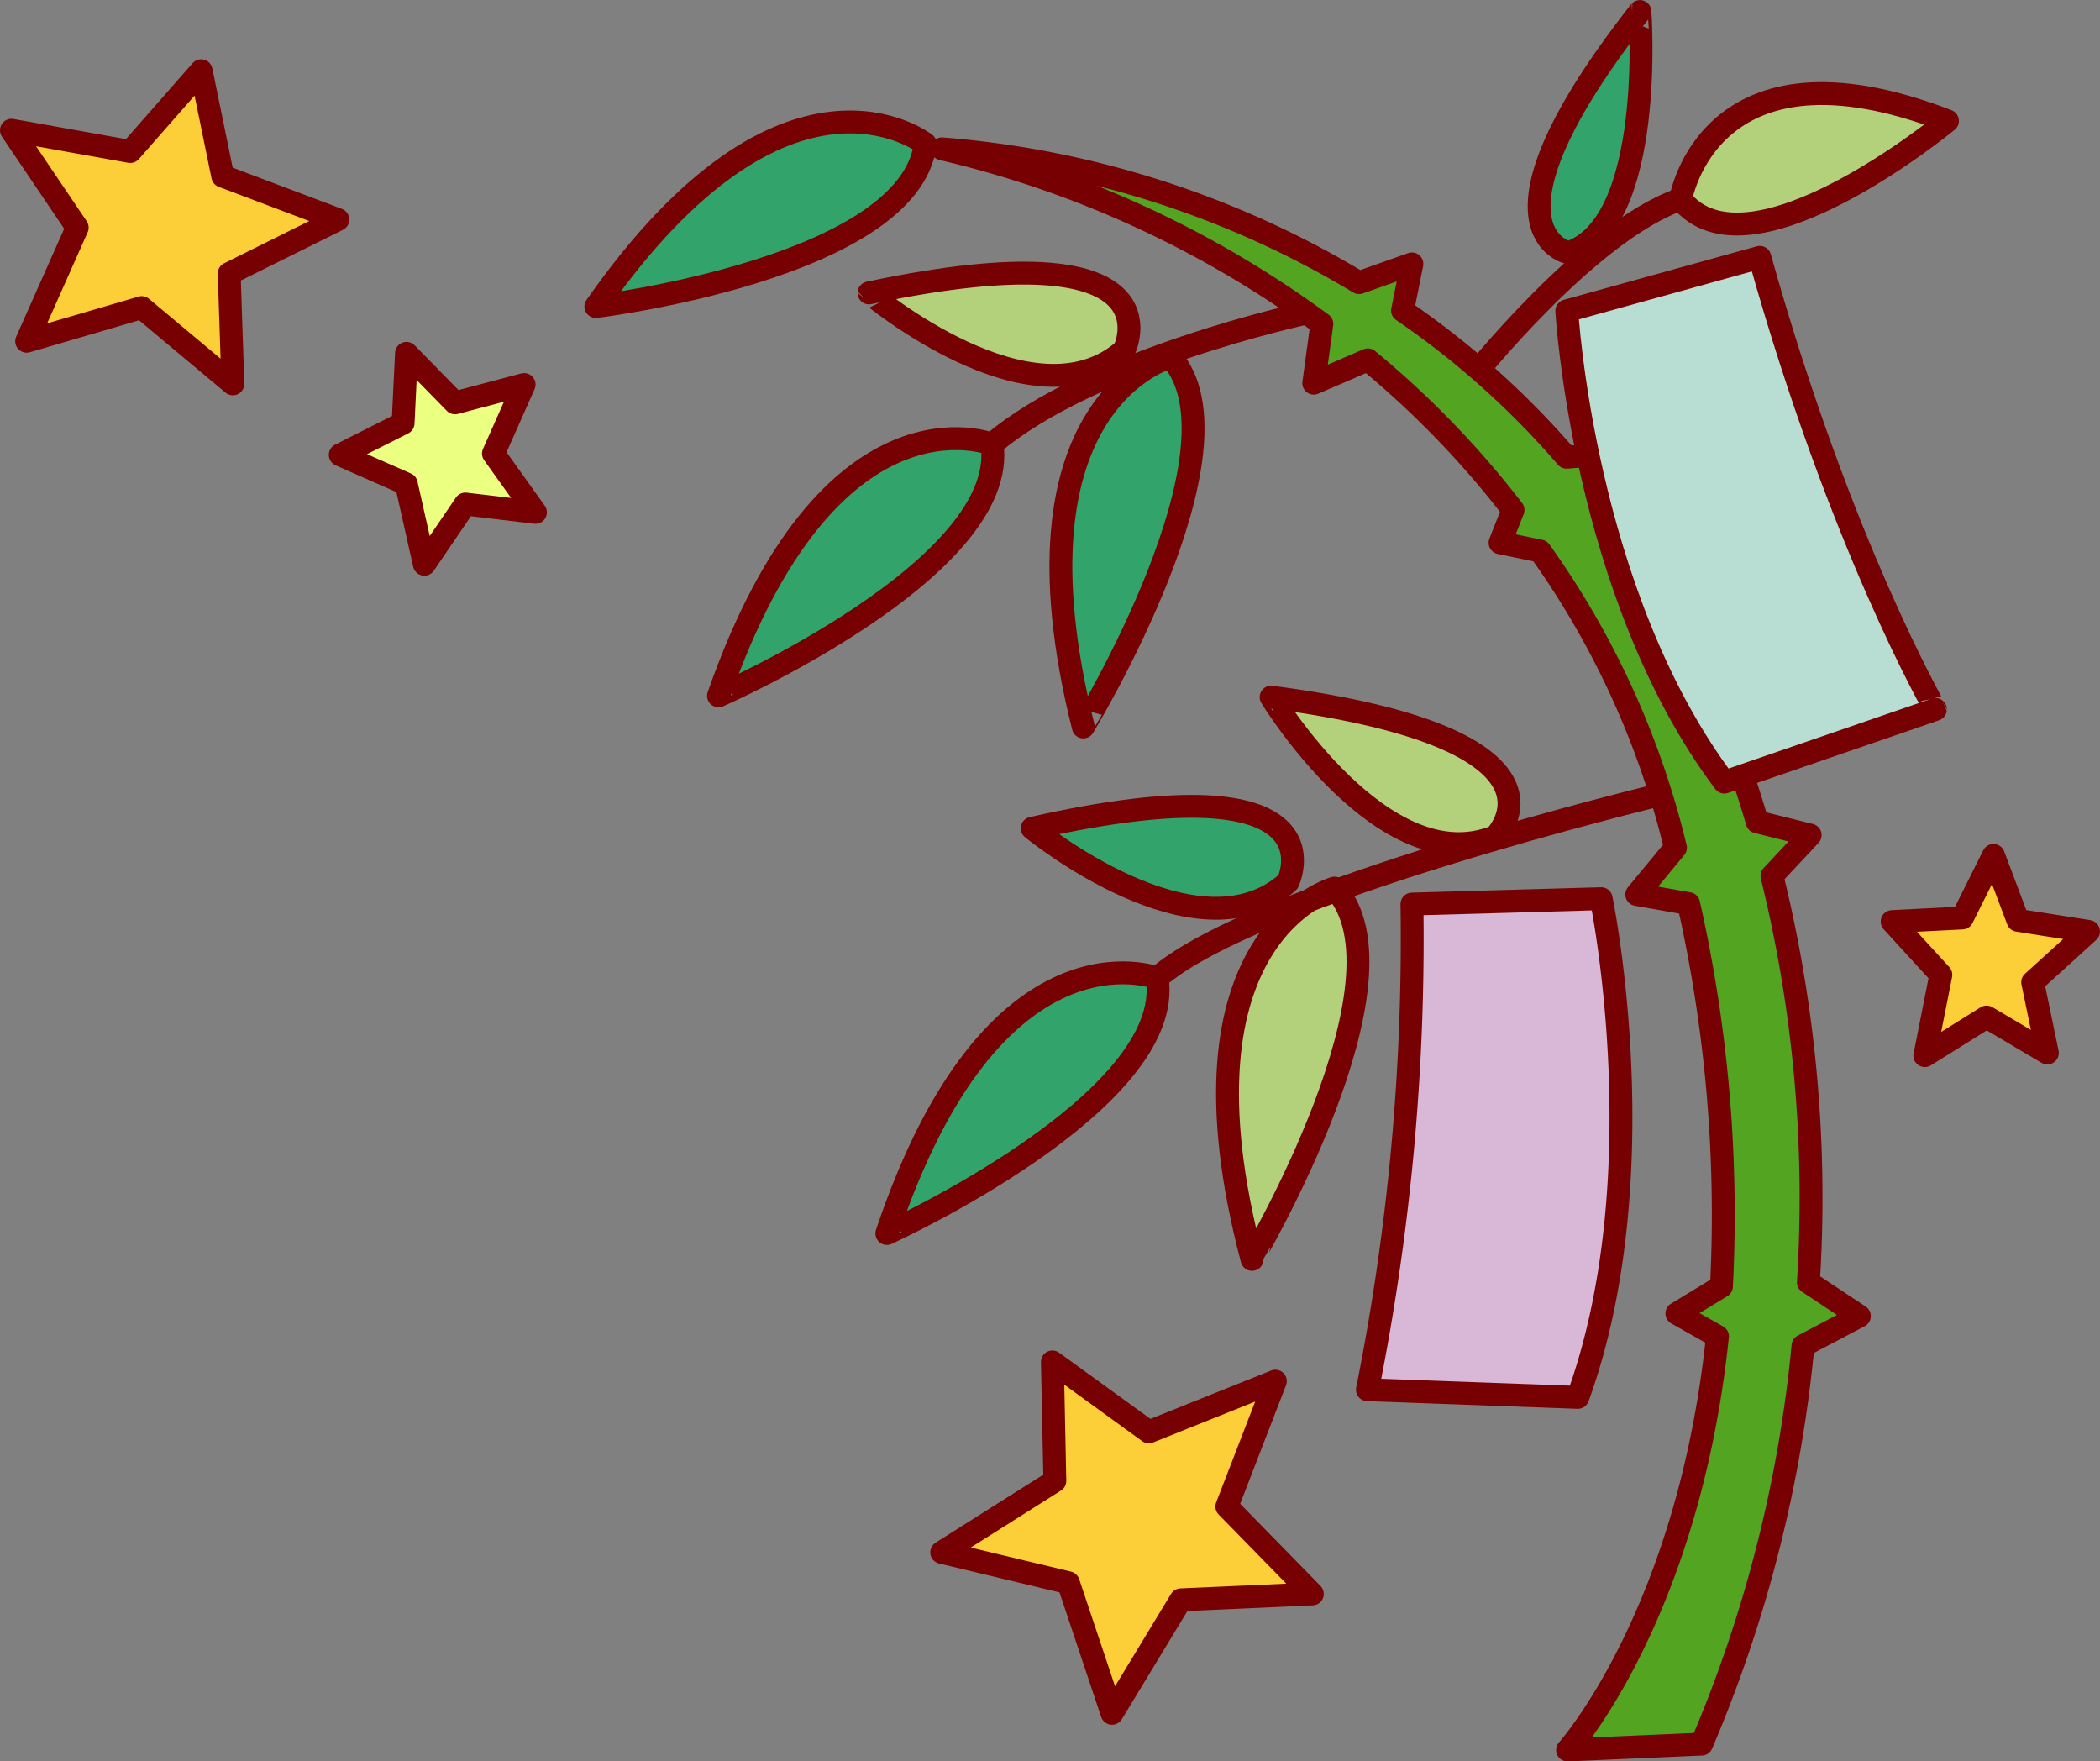 <?xml version="1.0" encoding="UTF-8"?> <svg xmlns="http://www.w3.org/2000/svg" width="91.82" height="76.997" viewBox="0 0 91.82 76.997"><rect x="0" y="0" width="91.82" height="76.997" fill="#808080" stroke="none"/><g transform="translate(-91.594 -227.45)"><path d="M132.053,233.74s-6.073-4.809-14.406,7.11C117.647,240.85,131.36,239.177,132.053,233.74Z" fill="#32a36a" stroke="#760002" stroke-linecap="round" stroke-linejoin="round" stroke-miterlimit="10" stroke-width="1"></path><path d="M134.972,246.869s-7.11-2.862-11.962,11C123.01,257.873,135.744,252.295,134.972,246.869Z" fill="#32a36a" stroke="#760002" stroke-linecap="round" stroke-linejoin="round" stroke-miterlimit="10" stroke-width="1"></path><path d="M142.776,243.051s-7.4,1.9-3.816,16.178C138.96,259.229,146.371,247.044,142.776,243.051Z" fill="#32a36a" stroke="#760002" stroke-linecap="round" stroke-linejoin="round" stroke-miterlimit="10" stroke-width="1"></path><path d="M140.748,242.754s2.681-5.422-11.157-2.5C129.591,240.25,136.729,246.277,140.748,242.754Z" fill="#b3d17a" stroke="#760002" stroke-linecap="round" stroke-linejoin="round" stroke-miterlimit="10" stroke-width="1"></path><path d="M148.645,241.153s-9.354,2.022-13.673,5.716" fill="none" stroke="#760002" stroke-linecap="round" stroke-miterlimit="10" stroke-width="1"></path><path d="M165.08,236.156s1.221-7.452,11.664-3.421C176.744,232.735,168.051,239.914,165.08,236.156Z" fill="#b3d17a" stroke="#760002" stroke-linecap="round" stroke-linejoin="round" stroke-miterlimit="10" stroke-width="1"></path><path d="M160.174,238.5s-4.41-.936,3.123-10.547C163.3,227.95,163.987,237.248,160.174,238.5Z" fill="#32a36a" stroke="#760002" stroke-linecap="round" stroke-linejoin="round" stroke-miterlimit="10" stroke-width="1"></path><path d="M155.912,244.021s5.124-6.468,9.168-7.865" fill="none" stroke="#760002" stroke-linecap="round" stroke-miterlimit="10" stroke-width="1"></path><path d="M142.191,270.2s-7.15-2.761-11.821,11.172C130.37,281.373,143.032,275.616,142.191,270.2Z" fill="#32a36a" stroke="#760002" stroke-linecap="round" stroke-linejoin="round" stroke-miterlimit="10" stroke-width="1"></path><path d="M149.944,266.273s-7.375,2-3.606,16.231C146.338,282.5,153.59,270.215,149.944,266.273Z" fill="#b3d17a" stroke="#760002" stroke-linecap="round" stroke-linejoin="round" stroke-miterlimit="10" stroke-width="1"></path><path d="M147.912,266.005s2.609-5.46-11.187-2.347C136.725,263.658,143.939,269.585,147.912,266.005Z" fill="#32a36a" stroke="#760002" stroke-linecap="round" stroke-linejoin="round" stroke-miterlimit="10" stroke-width="1"></path><path d="M156.987,264.012s4.191-4.245-9.814-6.087C147.173,257.925,152.1,266.014,156.987,264.012Z" fill="#b3d17a" stroke="#760002" stroke-linecap="round" stroke-linejoin="round" stroke-miterlimit="10" stroke-width="1"></path><path d="M164.218,262.182s-17.757,4.264-22.027,8.019" fill="none" stroke="#760002" stroke-linecap="round" stroke-miterlimit="10" stroke-width="1"></path><path d="M172.892,284.983l-2.229-1.478a58.652,58.652,0,0,0-1.593-17.764l1.67-1.785-2.314-.578c-.479-1.619-1.036-3.255-1.7-4.9a39.767,39.767,0,0,0-5.13-9.161l.979-2.079-2.483.2a37.1,37.1,0,0,0-7.174-6.414l.409-2.036-2.31.818a41.7,41.7,0,0,0-18.232-5.849,45.552,45.552,0,0,1,16.605,7.652l-.353,2.591,2.364-1.019a40.62,40.62,0,0,1,6.348,6.562l-.566,1.434,1.75.362a37.26,37.26,0,0,1,5.918,12.968l-1.691,2.045,2.267.4a61.724,61.724,0,0,1,1.435,16.732l-1.947,1.185,1.773,1c-1.273,12.19-6.554,18.082-6.554,18.082l5.859-.256a58.461,58.461,0,0,0,4.435-17.414Z" fill="#52a421" stroke="#760002" stroke-linecap="round" stroke-linejoin="round" stroke-miterlimit="10" stroke-width="1"></path><path d="M109.219,245.949l.148-3.054,2.121,2.165,3.022-.8-1.341,3.017,1.837,2.57-3.066-.364-1.791,2.634-.79-3.511-2.888-1.272Z" fill="#ebff80" stroke="#760002" stroke-linecap="round" stroke-linejoin="round" stroke-miterlimit="10" stroke-width="1"></path><path d="M177.391,267.579l1.365-2.735,1.068,2.837,3.089.487-2.443,2.219.642,3.093-2.657-1.571-2.7,1.687.7-3.532-2.129-2.328Z" fill="#fcce38" stroke="#760002" stroke-linecap="round" stroke-linejoin="round" stroke-miterlimit="10" stroke-width="1"></path><path d="M97.289,234.074l3.1-3.531.945,4.607,5.032,1.9-4.751,2.357.161,4.824-3.988-3.335-5.028,1.472,2.21-4.968-2.876-4.257Z" fill="#fcce38" stroke="#760002" stroke-linecap="round" stroke-linejoin="round" stroke-miterlimit="10" stroke-width="1"></path><path d="M137.716,292.186l-.108-5.2,4.217,3.057,5.532-2.216-2.121,5.481,3.739,3.821-5.751.258-3.008,4.962-1.911-5.71-5.536-1.328Z" fill="#fcce38" stroke="#760002" stroke-linecap="round" stroke-linejoin="round" stroke-miterlimit="10" stroke-width="1"></path><path d="M153.33,266.971l8.274-.235s2.508,12.071-1.021,21.8l-9.2-.335A100.266,100.266,0,0,0,153.33,266.971Z" fill="#d9b7d6" stroke="#760002" stroke-linecap="round" stroke-linejoin="round" stroke-miterlimit="10" stroke-width="1"></path><path d="M168.538,238.7l-8.437,2.339s.7,12.364,6.887,20.6l9.229-3.177S172.051,251.25,168.538,238.7Z" fill="#b8ded4" stroke="#760002" stroke-linecap="round" stroke-linejoin="round" stroke-miterlimit="10" stroke-width="1"></path></g></svg> 